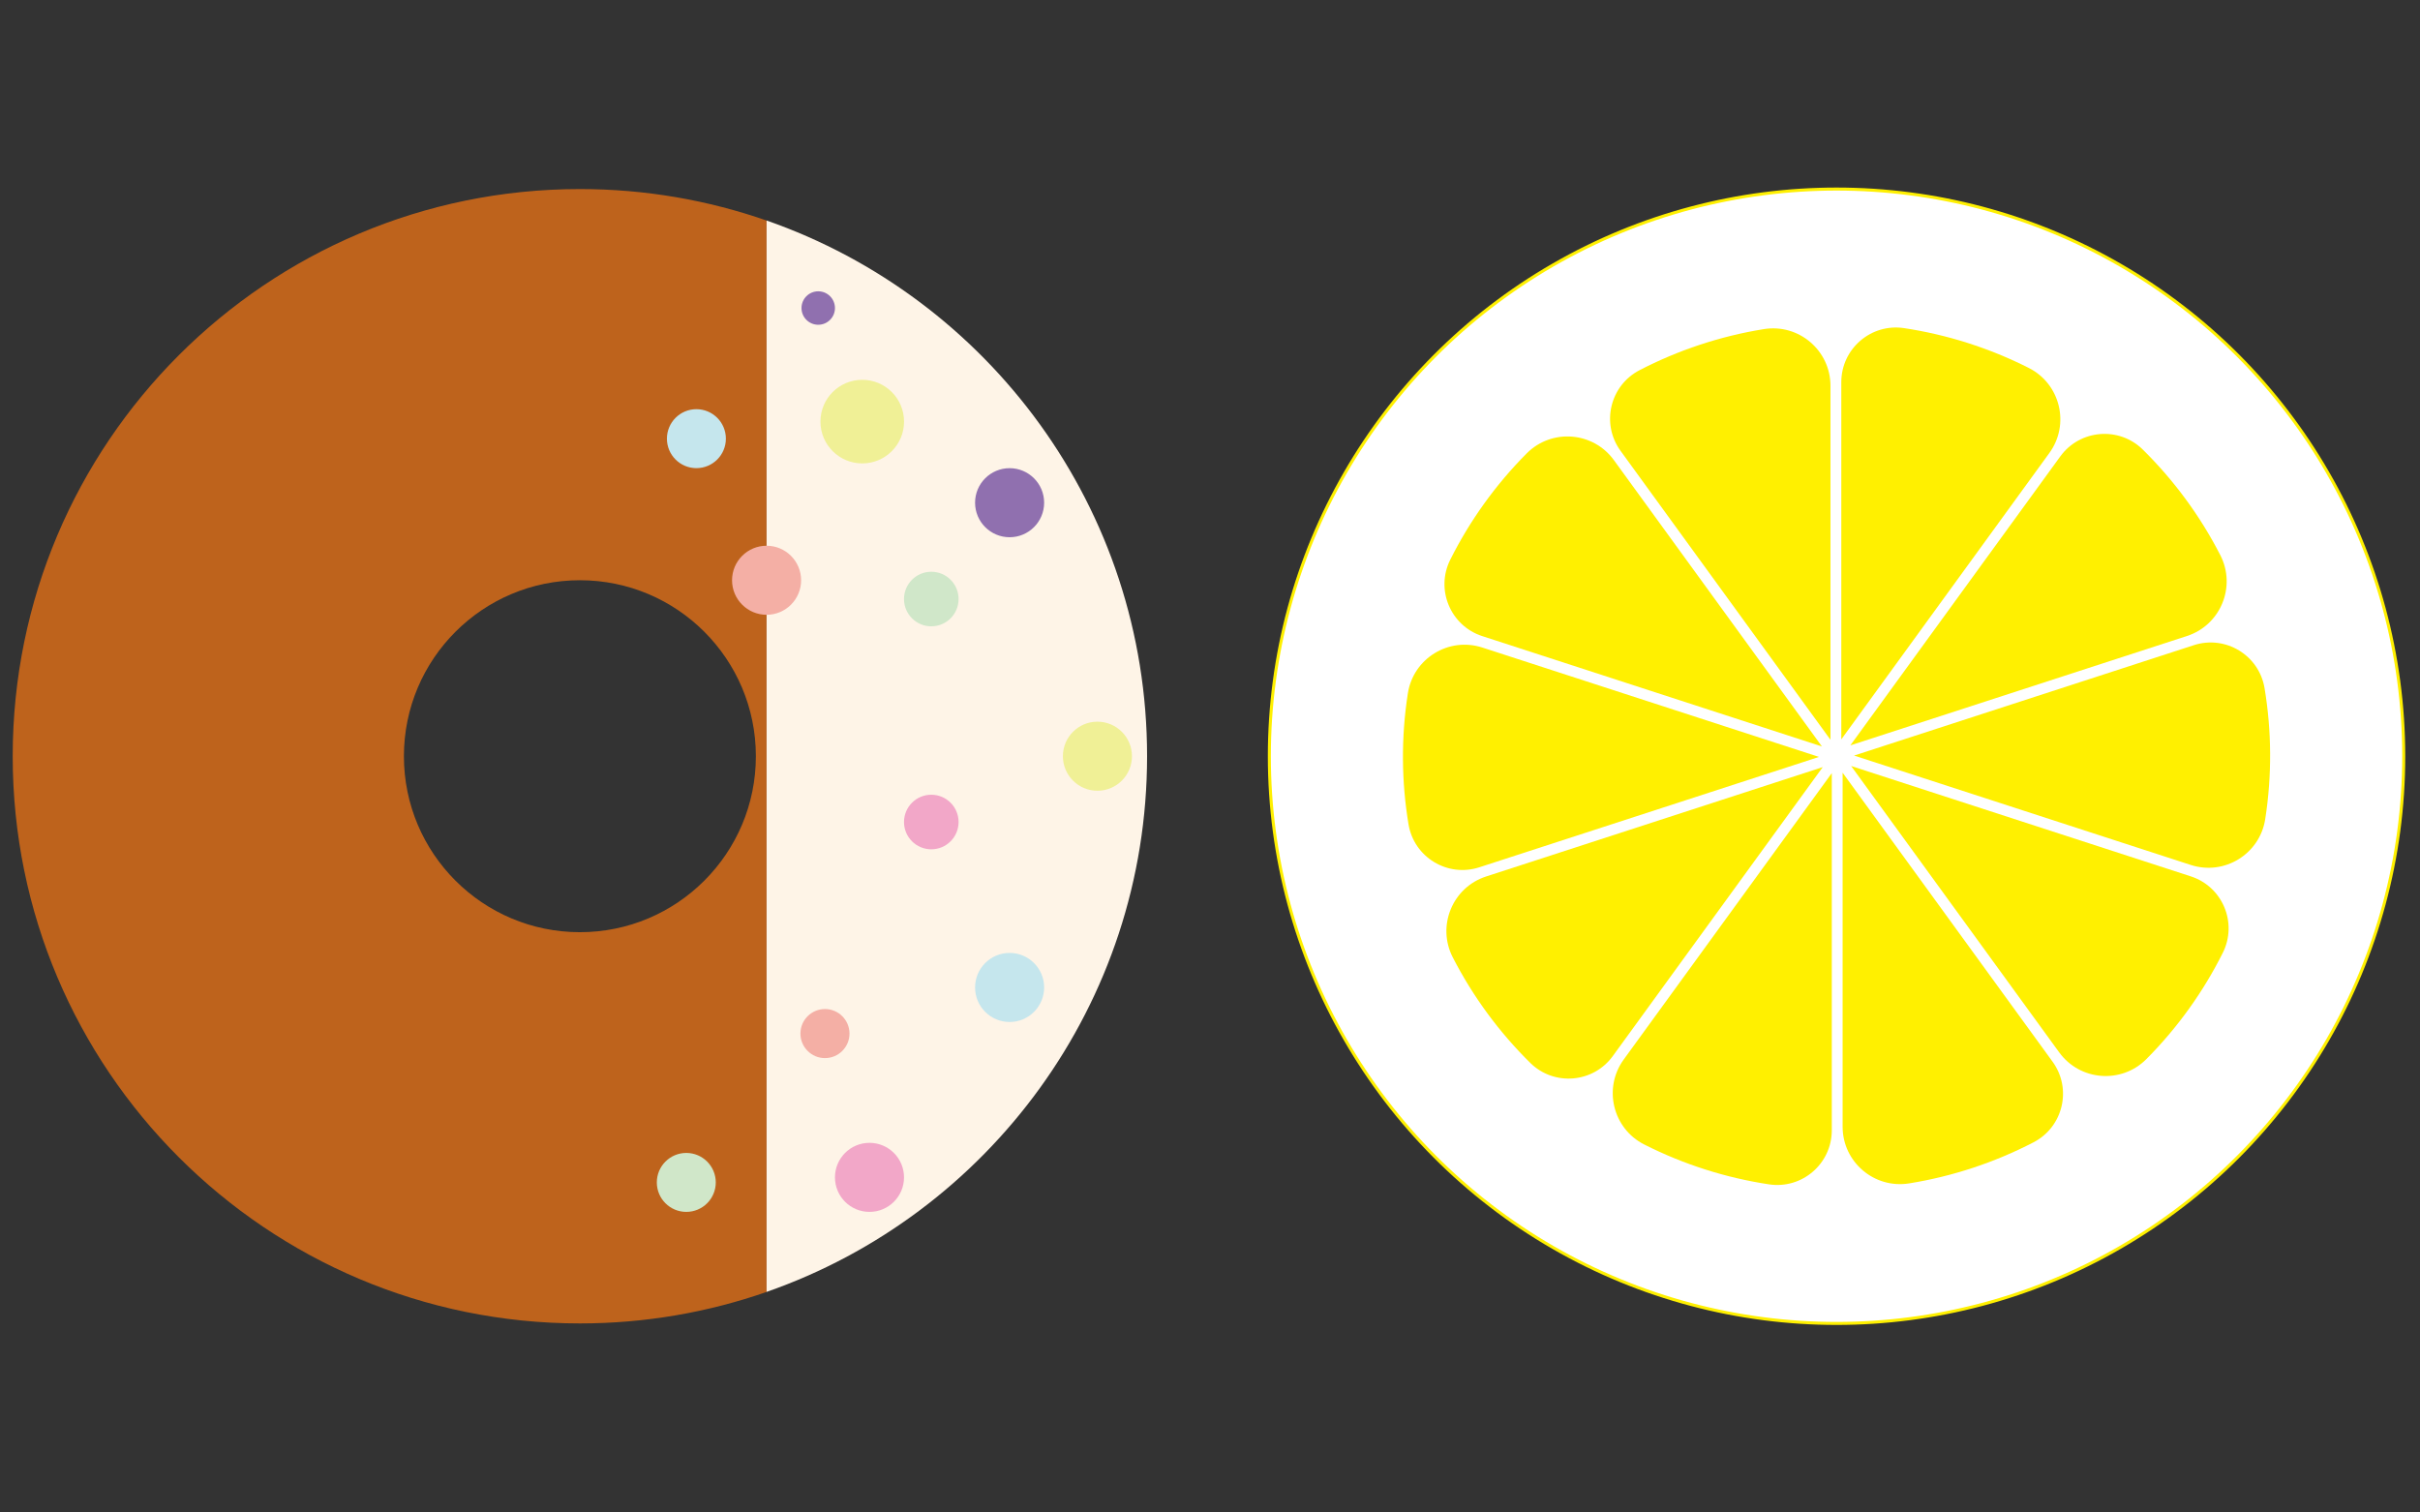 <?xml version="1.0" encoding="UTF-8"?>
<svg id="_レイヤー_2" data-name=" レイヤー 2" xmlns="http://www.w3.org/2000/svg" viewBox="0 0 1600 1000">
  <rect x="0" y="0" width="1600" height="1000" fill="#333333" stroke="none"/>
  <defs>
    <style>
      .cls-1 {
        fill: none;
      }

      .cls-2 {
        fill: #f4afa5;
      }

      .cls-3 {
        fill: #f0f096;
      }

      .cls-4 {
        fill: #fef4e7;
      }

      .cls-5 {
        fill: #fff000;
      }

      .cls-6 {
        fill: #f2a7c8;
      }

      .cls-7 {
        fill: #9070af;
      }

      .cls-8 {
        fill: #be631c;
      }

      .cls-9 {
        fill: #d0e7c9;
      }

      .cls-10 {
        fill: #c5e6ed;
      }

      .cls-11 {
        fill: #fff;
        stroke: #fff000;
        stroke-miterlimit: 10;
        stroke-width: 2px;
      }
    </style>
  </defs>
  <g id="_レイヤー_1-2" data-name=" レイヤー 1-2">
    <g>
      <circle class="cls-1" cx="383.42" cy="499.98" r="116.35"/>
      <path class="cls-8" d="M383.4,125C176.3,125,8.4,292.9,8.4,500s167.9,375,375,375c43.25,0,84.77-7.35,123.43-20.81V145.81c-38.65-13.47-80.18-20.81-123.43-20.81Zm0,491.33c-64.26,0-116.35-52.09-116.35-116.35s52.09-116.35,116.35-116.35,116.35,52.09,116.35,116.35-52.09,116.35-116.35,116.35h0Z"/>
      <path class="cls-4" d="M758.4,499.98c0-163.85-105.1-303.15-251.57-354.19V854.16c146.45-51.04,251.57-190.31,251.57-354.19h0Z"/>
      <circle class="cls-2" cx="545.43" cy="683.36" r="16.22"/>
      <circle class="cls-2" cx="506.83" cy="383.65" r="22.83"/>
      <circle class="cls-6" cx="615.73" cy="543.49" r="18.04"/>
      <circle class="cls-6" cx="574.87" cy="778.43" r="22.83"/>
      <circle class="cls-3" cx="570.08" cy="278.75" r="27.64"/>
      <circle class="cls-3" cx="725.57" cy="499.98" r="22.83"/>
      <circle class="cls-7" cx="667.51" cy="332.37" r="22.83"/>
      <circle class="cls-7" cx="540.98" cy="203.66" r="11.06"/>
      <circle class="cls-10" cx="667.51" cy="652.87" r="22.83"/>
      <circle class="cls-10" cx="460.43" cy="290.03" r="19.49"/>
      <circle class="cls-9" cx="615.73" cy="396.06" r="18.04"/>
      <circle class="cls-9" cx="453.75" cy="781.77" r="19.49"/>
    </g>
  </g>
  <g>
    <circle class="cls-11" cx="1214.24" cy="500" r="375"/>
    <g>
      <path class="cls-5" d="M1210.23,489.11h0V255.07c0-23.36-20.94-41.2-44.01-37.48-29.19,4.71-56.85,14.02-82.2,27.15-19.62,10.16-25.6,35.43-12.61,53.3l138.82,191.07h0Z"/>
      <path class="cls-5" d="M1204.59,493.55h0l-137.56-189.34c-13.73-18.9-41.16-21.02-57.63-4.46-20.85,20.97-37.75,44.75-50.54,70.28-9.9,19.75,.11,43.71,21.13,50.54l224.61,72.98h0Z"/>
      <path class="cls-5" d="M1202.64,500.45h0l-222.58-72.32c-22.22-7.22-45.65,7.19-49.24,30.27-4.55,29.22-4.24,58.39,.42,86.56,3.6,21.8,25.78,35.3,46.8,28.47l224.61-72.98h0Z"/>
      <path class="cls-5" d="M1205.12,507.18h0l-222.58,72.32c-22.22,7.22-32.71,32.65-22.05,53.43,13.5,26.31,30.9,49.73,51.22,69.79,15.73,15.52,41.6,13.4,54.59-4.47l138.82-191.07h0Z"/>
      <path class="cls-5" d="M1211.09,511.17h0l-137.56,189.34c-13.73,18.9-7.27,45.64,13.57,56.19,26.38,13.35,54.23,22.07,82.46,26.35,21.85,3.31,41.54-13.61,41.54-35.71v-236.17s0,0,0,0Z"/>
      <path class="cls-5" d="M1218.26,510.89h0v234.04c0,23.36,20.94,41.2,44.01,37.48,29.19-4.71,56.85-14.02,82.2-27.15,19.62-10.16,25.6-35.43,12.61-53.3l-138.82-191.07h0Z"/>
      <path class="cls-5" d="M1223.89,506.45h0l137.56,189.34c13.73,18.9,41.16,21.02,57.63,4.46,20.85-20.97,37.75-44.75,50.54-70.28,9.9-19.75-.11-43.71-21.13-50.54l-224.61-72.98h0Z"/>
      <path class="cls-5" d="M1225.84,499.55h0l222.58,72.32c22.22,7.22,45.65-7.19,49.24-30.27,4.55-29.22,4.24-58.39-.42-86.56-3.6-21.8-25.78-35.3-46.8-28.47l-224.61,72.98h0Z"/>
      <path class="cls-5" d="M1223.36,492.82h0l222.58-72.32c22.22-7.22,32.71-32.65,22.05-53.43-13.5-26.31-30.9-49.73-51.22-69.79-15.73-15.52-41.6-13.4-54.59,4.47l-138.82,191.07h0Z"/>
      <path class="cls-5" d="M1217.4,488.83h0l137.56-189.34c13.73-18.9,7.27-45.64-13.57-56.19-26.38-13.35-54.23-22.07-82.46-26.35-21.85-3.31-41.54,13.61-41.54,35.71v236.17s0,0,0,0Z"/>
    </g>
  </g>
</svg>